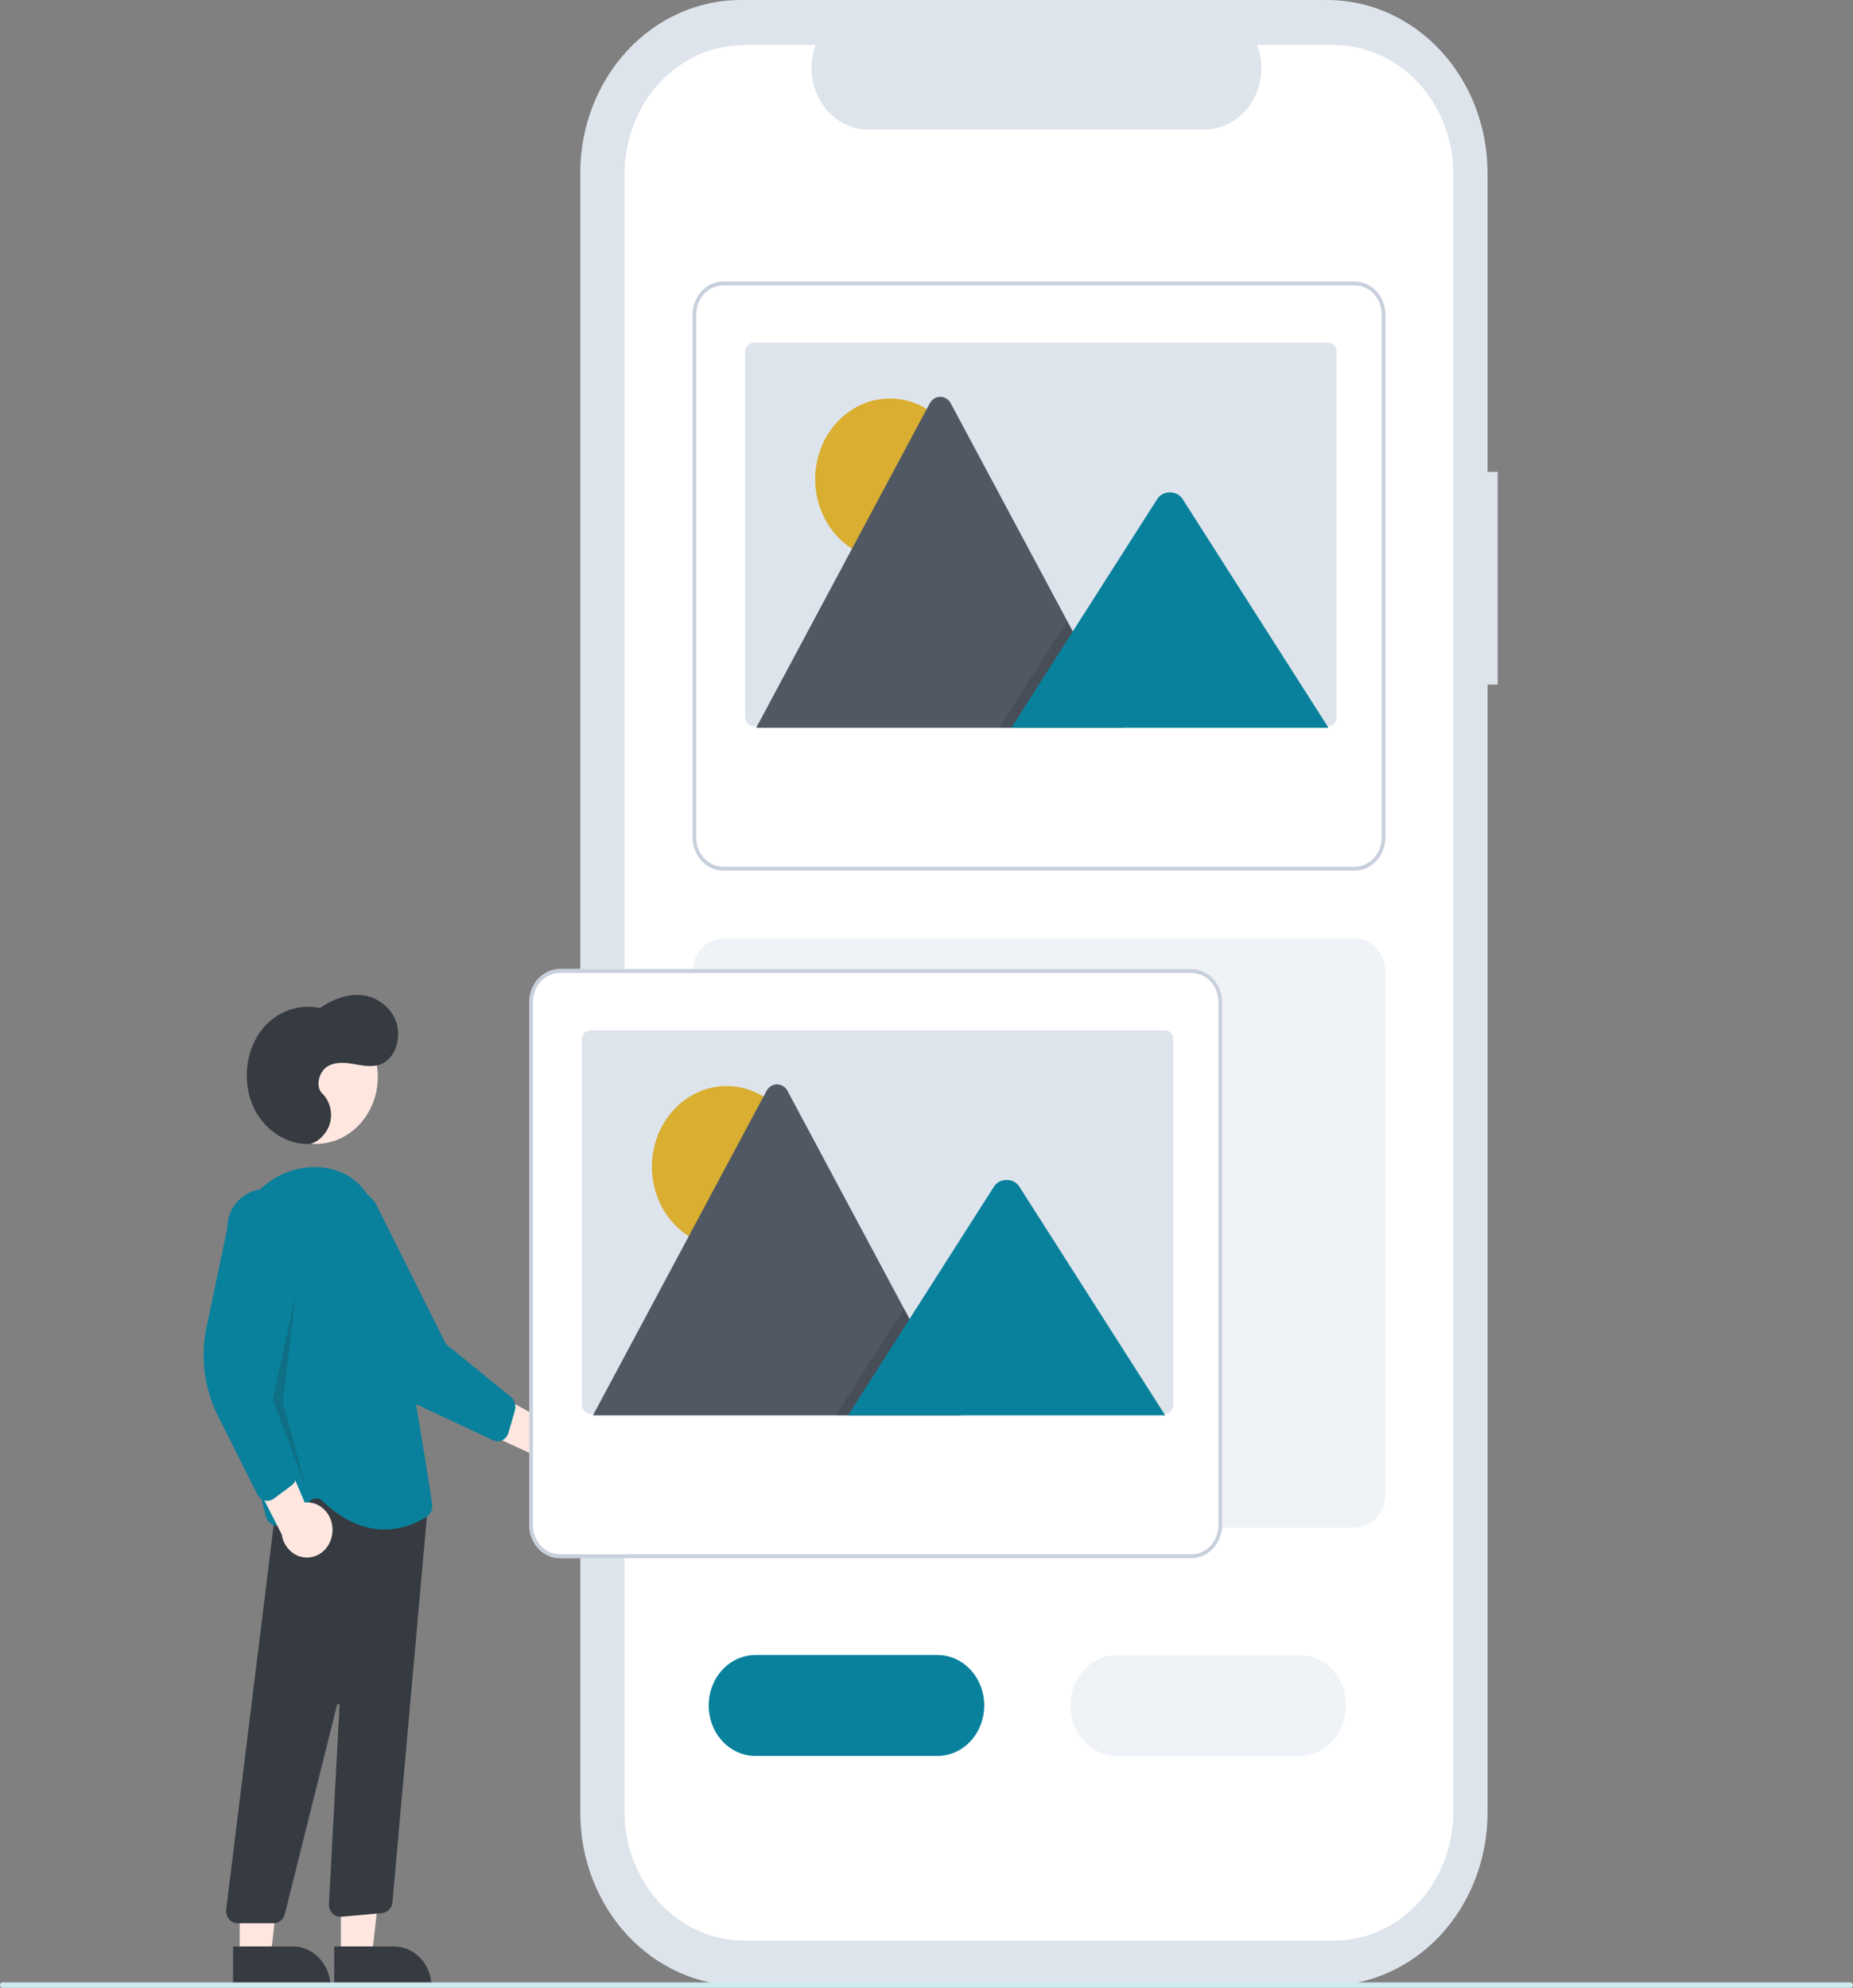 <svg xmlns="http://www.w3.org/2000/svg" fill="none" viewBox="0 0 110 118" height="118" width="110">
<rect x="0" y="0" width="110" height="118" fill="#808080" stroke="none"/>
<g clip-path="url(#clip0_10358_70727)">
<path fill="#FFE7E0" d="M34.059 84.285C33.937 84.087 33.776 83.919 33.588 83.795C33.4 83.67 33.189 83.592 32.97 83.565C32.751 83.538 32.529 83.563 32.32 83.639C32.111 83.715 31.919 83.839 31.759 84.003L26.994 81.349L27.29 84.339L31.77 86.401C32.043 86.673 32.399 86.827 32.771 86.834C33.142 86.841 33.503 86.701 33.785 86.44C34.067 86.18 34.251 85.816 34.301 85.419C34.352 85.022 34.265 84.619 34.059 84.285Z"></path>
<path fill="#09819C" d="M29.824 85.489C29.737 85.532 29.644 85.555 29.549 85.556C29.454 85.557 29.36 85.536 29.273 85.496L24.747 83.376C23.199 82.652 21.948 81.346 21.226 79.701L18.846 74.28C18.671 74.036 18.541 73.758 18.465 73.46C18.39 73.163 18.369 72.852 18.405 72.546C18.44 72.24 18.531 71.944 18.673 71.676C18.814 71.408 19.003 71.173 19.229 70.984C19.455 70.794 19.713 70.655 19.989 70.573C20.264 70.492 20.552 70.47 20.836 70.509C21.119 70.547 21.393 70.646 21.642 70.799C21.89 70.952 22.108 71.156 22.283 71.4L26.466 79.775L30.328 82.924C30.438 83.014 30.521 83.139 30.563 83.282C30.606 83.425 30.607 83.578 30.566 83.721L30.187 85.043C30.146 85.184 30.066 85.309 29.958 85.401C29.917 85.436 29.872 85.466 29.824 85.489Z"></path>
<path fill="#FFE7E0" d="M18.741 67.904C20.777 67.904 22.427 66.123 22.427 63.926C22.427 61.73 20.777 59.949 18.741 59.949C16.706 59.949 15.056 61.73 15.056 63.926C15.056 66.123 16.706 67.904 18.741 67.904Z"></path>
<path fill="#FFE7E0" d="M20.234 116.109L22.074 116.108L22.949 108.45L20.234 108.45L20.234 116.109Z"></path>
<path fill="#363B42" d="M25.622 117.952L19.84 117.952L19.84 115.541L23.388 115.541C23.98 115.541 24.549 115.795 24.968 116.247C25.387 116.699 25.622 117.313 25.622 117.952Z"></path>
<path fill="#FFE7E0" d="M14.231 116.109L16.071 116.108L16.946 108.45L14.231 108.45L14.231 116.109Z"></path>
<path fill="#363B42" d="M19.62 117.952L13.837 117.952L13.837 115.541L17.386 115.541C17.978 115.541 18.546 115.795 18.965 116.247C19.384 116.699 19.62 117.313 19.62 117.952Z"></path>
<path fill="#363B42" d="M13.589 113.916C13.526 113.838 13.479 113.746 13.451 113.647C13.423 113.548 13.415 113.443 13.428 113.34L16.649 87.267L24.652 88.734L25.506 88.181L23.297 112.919C23.279 113.086 23.208 113.241 23.096 113.358C22.984 113.475 22.838 113.547 22.683 113.561L20.259 113.779C20.163 113.788 20.066 113.774 19.975 113.739C19.884 113.703 19.801 113.648 19.732 113.575C19.663 113.502 19.609 113.414 19.574 113.317C19.539 113.219 19.523 113.115 19.529 113.011L20.157 101.23C20.158 101.21 20.152 101.19 20.14 101.174C20.129 101.159 20.112 101.148 20.094 101.145C20.075 101.142 20.056 101.146 20.041 101.157C20.025 101.168 20.014 101.184 20.009 101.204L16.905 113.626C16.866 113.781 16.782 113.917 16.664 114.015C16.546 114.112 16.402 114.165 16.253 114.165H14.097C14.001 114.165 13.906 114.143 13.818 114.1C13.731 114.057 13.652 113.995 13.589 113.916Z"></path>
<path fill="#09819C" d="M19.131 89.092C19.04 89.002 18.921 88.95 18.798 88.945C18.674 88.939 18.552 88.981 18.454 89.062L16.854 90.405C16.767 90.478 16.664 90.527 16.555 90.548C16.447 90.569 16.335 90.56 16.23 90.523C16.125 90.486 16.03 90.422 15.953 90.336C15.876 90.251 15.82 90.146 15.79 90.031C15.005 87.065 13.227 79.598 13.665 74.343C13.913 71.364 16.297 69.1 18.978 69.29C20.811 69.422 22.017 70.564 22.563 72.682C23.902 77.885 25.373 87.428 25.655 89.288C25.677 89.432 25.658 89.581 25.601 89.713C25.544 89.846 25.451 89.957 25.334 90.031C24.577 90.522 23.712 90.784 22.829 90.792C21.761 90.792 20.48 90.391 19.131 89.092Z"></path>
<path fill="#FFE7E0" d="M19.735 90.943C19.753 90.706 19.723 90.467 19.646 90.244C19.569 90.02 19.448 89.818 19.291 89.651C19.134 89.484 18.945 89.356 18.737 89.276C18.529 89.196 18.307 89.167 18.088 89.189L15.856 83.927L14.379 86.477L16.725 91.084C16.784 91.479 16.977 91.838 17.265 92.091C17.553 92.344 17.917 92.474 18.288 92.456C18.659 92.439 19.011 92.275 19.278 91.996C19.545 91.718 19.707 91.343 19.735 90.943Z"></path>
<path fill="#09819C" d="M15.715 89.07C15.622 89.046 15.536 89.001 15.461 88.939C15.385 88.876 15.323 88.798 15.278 88.708L12.928 84.026C12.124 82.425 11.887 80.564 12.259 78.788L13.487 72.938C13.488 72.629 13.545 72.324 13.656 72.039C13.766 71.755 13.927 71.496 14.13 71.279C14.334 71.062 14.574 70.89 14.839 70.773C15.104 70.656 15.387 70.597 15.673 70.599C15.959 70.6 16.242 70.662 16.505 70.782C16.769 70.901 17.008 71.076 17.209 71.295C17.41 71.515 17.569 71.775 17.677 72.061C17.785 72.346 17.839 72.652 17.838 72.961L16.34 82.337L17.578 87.387C17.614 87.532 17.607 87.685 17.559 87.825C17.511 87.966 17.424 88.087 17.31 88.173L16.256 88.96C16.143 89.044 16.009 89.09 15.871 89.09C15.819 89.09 15.766 89.083 15.715 89.07Z"></path>
<path fill="#272829" d="M17.538 76.915L16.188 83.069L18.138 88.252L16.788 83.231L17.538 76.915Z" opacity="0.2"></path>
<path fill="#363B42" d="M18.318 67.907C16.967 67.94 15.631 67.033 15.021 65.667C14.723 64.975 14.6 64.21 14.664 63.449C14.727 62.688 14.976 61.96 15.384 61.336C15.791 60.741 16.347 60.284 16.987 60.019C17.626 59.753 18.323 59.69 18.994 59.837C19.738 59.326 20.602 58.982 21.468 59.07C22.335 59.157 23.192 59.739 23.515 60.652C23.839 61.565 23.491 62.769 22.686 63.14C22.169 63.378 21.586 63.263 21.035 63.167C20.484 63.071 19.883 63.008 19.403 63.33C18.924 63.652 18.708 64.514 19.137 64.916C19.367 65.145 19.53 65.441 19.605 65.768C19.68 66.095 19.666 66.439 19.562 66.757C19.346 67.389 18.757 67.896 18.318 67.907Z"></path>
<path fill="#DEE4EC" d="M88.905 28.01H88.305V10.268C88.305 8.92 88.059 7.585 87.581 6.339C87.103 5.093 86.402 3.961 85.519 3.008C84.635 2.054 83.586 1.298 82.432 0.782C81.278 0.266 80.04 1.48882e-06 78.791 0H43.962C41.438 -5.58398e-06 39.018 1.082 37.234 3.008C35.45 4.933 34.447 7.545 34.447 10.268V107.601C34.447 110.324 35.45 112.936 37.234 114.862C39.018 116.787 41.438 117.869 43.962 117.869H78.791C81.314 117.869 83.734 116.787 85.519 114.862C87.303 112.936 88.305 110.324 88.305 107.601V40.639H88.905L88.905 28.01Z"></path>
<path fill="white" d="M86.28 10.34V107.529C86.28 109.563 85.531 111.514 84.199 112.952C82.866 114.39 81.059 115.198 79.174 115.198H44.178C42.294 115.198 40.487 114.39 39.154 112.952C37.821 111.514 37.073 109.563 37.073 107.529V10.34C37.073 8.306 37.821 6.356 39.154 4.918C40.487 3.479 42.294 2.671 44.178 2.671H48.424C48.215 3.225 48.136 3.825 48.193 4.419C48.249 5.013 48.44 5.583 48.749 6.079C49.058 6.574 49.475 6.981 49.963 7.262C50.452 7.543 50.996 7.69 51.55 7.69H71.503C72.056 7.69 72.601 7.543 73.09 7.262C73.578 6.981 73.995 6.574 74.304 6.079C74.612 5.583 74.803 5.013 74.86 4.419C74.917 3.825 74.837 3.225 74.629 2.671H79.174C81.059 2.671 82.866 3.479 84.199 4.918C85.531 6.356 86.28 8.306 86.28 10.34Z"></path>
<path fill="#EFF3F7" d="M82.131 57.008C82.004 56.629 81.771 56.3 81.465 56.068C81.159 55.836 80.795 55.711 80.421 55.711H42.932C42.693 55.711 42.457 55.761 42.236 55.86C42.016 55.958 41.816 56.103 41.647 56.285C41.478 56.467 41.345 56.683 41.253 56.921C41.162 57.159 41.115 57.414 41.115 57.671V88.719C41.116 89.239 41.307 89.737 41.648 90.105C41.989 90.472 42.45 90.679 42.932 90.68H80.421C80.903 90.679 81.364 90.472 81.705 90.105C82.045 89.737 82.237 89.239 82.237 88.719V57.671C82.238 57.445 82.202 57.221 82.131 57.008Z"></path>
<path fill="white" d="M82.131 18.008C82.004 17.629 81.771 17.301 81.465 17.069C81.159 16.836 80.795 16.712 80.421 16.711H42.932C42.693 16.711 42.457 16.762 42.236 16.86C42.016 16.958 41.816 17.103 41.647 17.285C41.478 17.467 41.345 17.683 41.253 17.921C41.162 18.159 41.115 18.414 41.115 18.671V49.719C41.116 50.239 41.307 50.737 41.648 51.105C41.989 51.472 42.45 51.679 42.932 51.68H80.421C80.903 51.679 81.364 51.472 81.705 51.105C82.045 50.737 82.237 50.239 82.237 49.719V18.671C82.238 18.445 82.202 18.221 82.131 18.008Z"></path>
<path fill="#C7D0DC" d="M82.131 18.008C82.004 17.629 81.771 17.301 81.465 17.069C81.159 16.836 80.795 16.712 80.421 16.711H42.932C42.693 16.711 42.457 16.762 42.236 16.86C42.016 16.958 41.816 17.103 41.647 17.285C41.478 17.467 41.345 17.683 41.253 17.921C41.162 18.159 41.115 18.414 41.115 18.671V49.719C41.116 50.239 41.307 50.737 41.648 51.105C41.989 51.472 42.45 51.679 42.932 51.68H80.421C80.903 51.679 81.364 51.472 81.705 51.105C82.045 50.737 82.237 50.239 82.237 49.719V18.671C82.238 18.445 82.202 18.221 82.131 18.008ZM82.024 49.719C82.023 50.178 81.854 50.617 81.554 50.942C81.253 51.266 80.846 51.449 80.421 51.449H42.932C42.507 51.449 42.099 51.266 41.799 50.942C41.498 50.617 41.329 50.178 41.329 49.719V18.671C41.33 18.213 41.498 17.773 41.799 17.449C42.099 17.125 42.507 16.942 42.932 16.942H80.421C80.846 16.942 81.253 17.125 81.554 17.449C81.854 17.773 82.023 18.213 82.024 18.671V49.719Z"></path>
<path fill="#DEE4EC" d="M79.346 20.889V42.569C79.346 42.64 79.333 42.711 79.308 42.777C79.282 42.844 79.245 42.904 79.198 42.955C79.151 43.005 79.096 43.045 79.034 43.073C78.973 43.1 78.907 43.114 78.841 43.114H44.739C44.715 43.115 44.691 43.113 44.667 43.108C44.546 43.09 44.436 43.025 44.357 42.926C44.277 42.827 44.233 42.7 44.233 42.569V20.889C44.233 20.817 44.246 20.746 44.272 20.68C44.297 20.614 44.334 20.553 44.381 20.503C44.428 20.452 44.484 20.412 44.545 20.384C44.607 20.357 44.672 20.343 44.739 20.343H78.84C78.907 20.343 78.972 20.357 79.034 20.384C79.095 20.412 79.151 20.452 79.198 20.503C79.245 20.553 79.282 20.613 79.308 20.68C79.333 20.746 79.346 20.817 79.346 20.888V20.889Z"></path>
<path fill="#D9AE31" d="M52.83 33.233C55.28 33.233 57.267 31.089 57.267 28.445C57.267 25.8 55.28 23.656 52.83 23.656C50.379 23.656 48.393 25.8 48.393 28.445C48.393 31.089 50.379 33.233 52.83 33.233Z"></path>
<path fill="#505864" d="M66.743 43.201H44.977C44.95 43.202 44.922 43.199 44.895 43.194L55.19 23.95C55.253 23.83 55.344 23.73 55.454 23.661C55.565 23.591 55.69 23.555 55.818 23.555C55.945 23.555 56.07 23.591 56.181 23.661C56.291 23.73 56.382 23.83 56.445 23.95L63.354 36.864L63.685 37.482L66.743 43.201Z"></path>
<path fill="#272829" d="M66.744 43.201H59.312L62.96 37.482L63.223 37.071L63.354 36.864L63.685 37.482L66.744 43.201Z" opacity="0.2"></path>
<path fill="#09819C" d="M78.863 43.201H60.037L63.685 37.482L63.947 37.07L68.701 29.617C69.013 29.129 69.763 29.099 70.129 29.525C70.154 29.555 70.177 29.585 70.198 29.617L78.863 43.201Z"></path>
<path fill="white" d="M72.439 58.822C72.312 58.442 72.079 58.114 71.773 57.882C71.468 57.65 71.103 57.525 70.729 57.524H33.24C33.001 57.524 32.765 57.575 32.545 57.673C32.324 57.772 32.124 57.916 31.955 58.098C31.787 58.28 31.653 58.496 31.561 58.734C31.47 58.972 31.423 59.227 31.423 59.484V90.533C31.424 91.052 31.616 91.55 31.956 91.918C32.297 92.285 32.758 92.492 33.24 92.493H70.729C71.211 92.492 71.672 92.285 72.013 91.918C72.353 91.55 72.545 91.052 72.546 90.533V59.484C72.546 59.258 72.51 59.034 72.439 58.822Z"></path>
<path fill="#C7D0DC" d="M72.439 58.822C72.312 58.442 72.079 58.114 71.773 57.882C71.468 57.65 71.103 57.525 70.729 57.524H33.24C33.001 57.524 32.765 57.575 32.545 57.673C32.324 57.772 32.124 57.916 31.955 58.098C31.787 58.28 31.653 58.496 31.561 58.734C31.47 58.972 31.423 59.227 31.423 59.484V90.533C31.424 91.052 31.616 91.55 31.956 91.918C32.297 92.285 32.758 92.492 33.24 92.493H70.729C71.211 92.492 71.672 92.285 72.013 91.918C72.353 91.55 72.545 91.052 72.546 90.533V59.484C72.546 59.258 72.51 59.034 72.439 58.822ZM72.332 90.533C72.331 90.991 72.162 91.431 71.862 91.755C71.561 92.079 71.154 92.262 70.729 92.262H33.24C32.815 92.262 32.407 92.079 32.107 91.755C31.807 91.431 31.638 90.991 31.637 90.533V59.484C31.638 59.026 31.807 58.586 32.107 58.262C32.407 57.938 32.815 57.755 33.24 57.755H70.729C71.154 57.755 71.561 57.938 71.862 58.262C72.162 58.586 72.331 59.026 72.332 59.484L72.332 90.533Z"></path>
<path fill="#DEE4EC" d="M69.654 61.702V83.382C69.654 83.454 69.641 83.525 69.616 83.591C69.59 83.657 69.553 83.717 69.506 83.768C69.459 83.818 69.404 83.859 69.342 83.886C69.281 83.913 69.215 83.928 69.149 83.928H35.047C35.023 83.928 34.999 83.926 34.975 83.922C34.855 83.903 34.745 83.838 34.665 83.739C34.585 83.64 34.541 83.513 34.541 83.382V61.702C34.541 61.63 34.554 61.559 34.58 61.493C34.605 61.427 34.642 61.367 34.69 61.316C34.736 61.265 34.792 61.225 34.853 61.198C34.915 61.17 34.98 61.156 35.047 61.156H69.148C69.215 61.156 69.281 61.17 69.342 61.198C69.403 61.225 69.459 61.265 69.506 61.316C69.553 61.367 69.59 61.427 69.616 61.493C69.641 61.559 69.654 61.63 69.654 61.702V61.702Z"></path>
<path fill="#D9AE31" d="M43.138 74.047C45.588 74.047 47.575 71.903 47.575 69.258C47.575 66.613 45.588 64.469 43.138 64.469C40.687 64.469 38.701 66.613 38.701 69.258C38.701 71.903 40.687 74.047 43.138 74.047Z"></path>
<path fill="#505864" d="M57.052 84.015H35.285C35.258 84.015 35.23 84.013 35.204 84.008L45.498 64.763C45.561 64.643 45.652 64.544 45.763 64.474C45.873 64.405 45.998 64.368 46.126 64.368C46.253 64.368 46.379 64.405 46.489 64.474C46.599 64.544 46.69 64.643 46.753 64.763L53.662 77.678L53.993 78.296L57.052 84.015Z"></path>
<path fill="#272829" d="M57.051 84.015H49.62L53.268 78.296L53.53 77.884L53.662 77.678L53.993 78.296L57.051 84.015Z" opacity="0.2"></path>
<path fill="#09819C" d="M69.171 84.015H50.345L53.993 78.296L54.255 77.884L59.009 70.431C59.321 69.942 60.071 69.912 60.437 70.339C60.462 70.368 60.485 70.398 60.506 70.431L69.171 84.015Z"></path>
<path fill="#09819C" d="M55.651 104.234H44.847C44.11 104.234 43.404 103.918 42.883 103.356C42.363 102.794 42.07 102.032 42.07 101.237C42.07 100.443 42.363 99.681 42.883 99.119C43.404 98.557 44.11 98.241 44.847 98.241H55.651C56.388 98.241 57.094 98.557 57.615 99.119C58.135 99.681 58.428 100.443 58.428 101.237C58.428 102.032 58.135 102.794 57.615 103.356C57.094 103.918 56.388 104.234 55.651 104.234Z"></path>
<path fill="#EFF3F7" d="M77.123 104.234H66.318C65.582 104.234 64.876 103.918 64.355 103.356C63.834 102.794 63.542 102.032 63.542 101.237C63.542 100.443 63.834 99.681 64.355 99.119C64.876 98.557 65.582 98.241 66.318 98.241H77.123C77.859 98.241 78.566 98.557 79.086 99.119C79.607 99.681 79.899 100.443 79.899 101.237C79.899 102.032 79.607 102.794 79.086 103.356C78.566 103.918 77.859 104.234 77.123 104.234Z"></path>
<path fill="#D0EAF1" d="M109.85 118H0.15C0.11 118 0.072 117.983 0.044 117.953C0.016 117.922 0 117.881 0 117.838C0 117.795 0.016 117.754 0.044 117.724C0.072 117.693 0.11 117.676 0.15 117.676H109.85C109.89 117.676 109.928 117.693 109.956 117.724C109.984 117.754 110 117.795 110 117.838C110 117.881 109.984 117.922 109.956 117.953C109.928 117.983 109.89 118 109.85 118Z"></path>
</g>
<defs>
<clipPath id="clip0_10358_70727">
<rect fill="white" height="118" width="110"></rect>
</clipPath>
</defs>
</svg>
